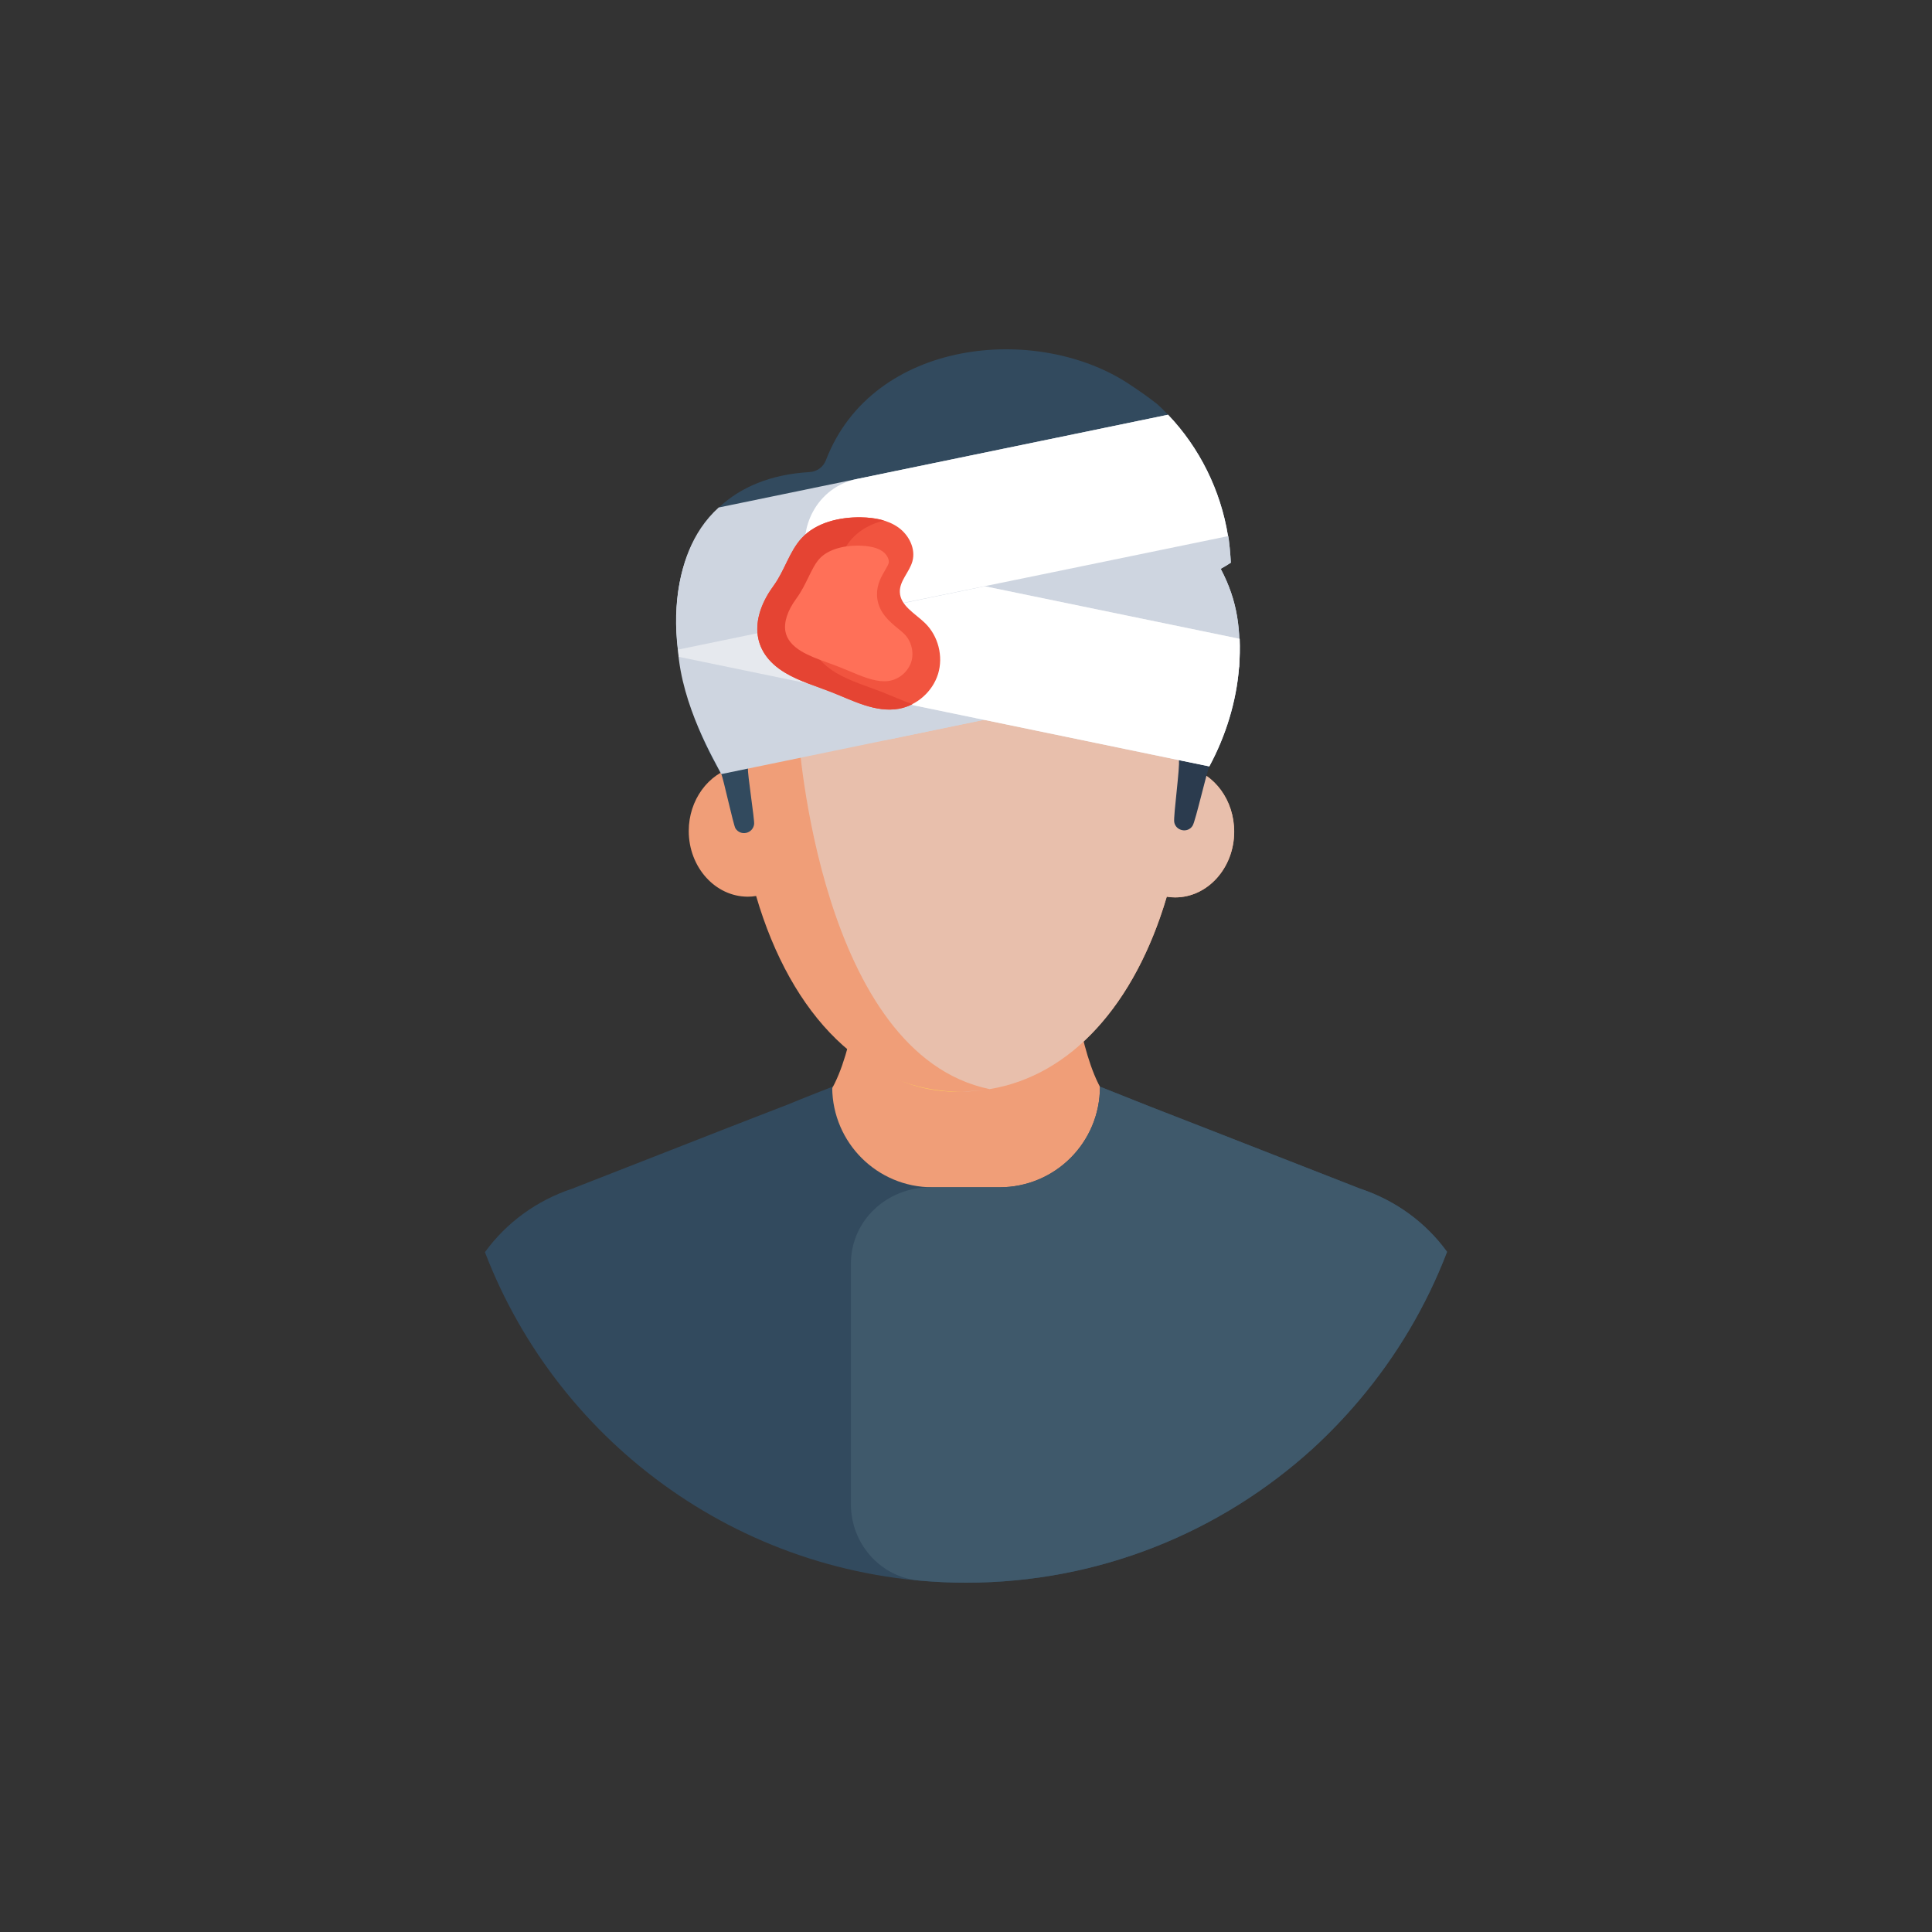 <svg width="120" height="120" viewBox="0 0 120 120" fill="none" xmlns="http://www.w3.org/2000/svg">
<rect x="0" y="0" width="120" height="120" fill="#333333" stroke="none"/>
<path d="M66.596 60.894H53.458C52.997 64.269 52.022 68.868 49.922 69.115L50.117 83.726H69.935L70.13 69.115C68.036 68.868 67.06 64.269 66.596 60.894Z" fill="#F09E78"/>
<path d="M51.742 67.515H51.69L51.733 67.494C51.733 67.504 51.733 67.504 51.742 67.515Z" fill="#9FE8FF"/>
<path d="M89.88 77.754C88.59 81.134 86.72 84.254 84.42 86.974C83.525 88.034 82.563 89.036 81.54 89.974C75.84 95.154 68.29 98.304 60 98.304C46.36 98.304 34.72 89.774 30.12 77.774C31.44 75.954 33.32 74.564 35.56 73.824L45.17 70.064L46.84 69.414L48.96 68.594L49.74 68.274L50.9 67.814L51.59 67.544L51.69 67.514V67.564C51.72 70.984 54.49 73.744 57.91 73.744H62.1C65.54 73.744 68.32 70.954 68.32 67.514V67.494L69.73 68.054L71.44 68.734L75.06 70.144L84.47 73.824C86.7 74.564 88.57 75.944 89.88 77.754Z" fill="#324A5E"/>
<path d="M84.47 73.824L75.06 70.144L71.44 68.734L69.73 68.054L68.32 67.494V67.514C68.32 69.166 67.663 70.751 66.495 71.919C65.326 73.088 63.742 73.744 62.09 73.744H57.847C55.126 73.717 52.852 75.775 52.852 78.497V93.438C52.852 95.858 54.661 97.945 57.07 98.168C58.034 98.258 59.012 98.304 60 98.304C68.29 98.304 75.84 95.154 81.54 89.974C82.562 89.036 83.524 88.034 84.42 86.974C86.745 84.23 88.591 81.112 89.88 77.754C88.57 75.944 86.7 74.564 84.47 73.824Z" fill="#3F596B"/>
<path d="M59.8 67.8C57.46 67.89 55.52 67.16 53.92 65.92C55.65 67.14 57.63 67.8 59.8 67.8Z" fill="#FFD05B"/>
<path d="M76.655 51.66C76.655 53.903 75.014 55.74 72.996 55.74C72.816 55.74 72.635 55.725 72.469 55.695C70.271 63.133 65.619 67.745 59.717 67.8C53.811 67.856 49.15 63.13 46.964 55.65C46.799 55.68 46.618 55.695 46.452 55.695C44.42 55.695 42.779 53.858 42.779 51.615C42.779 49.688 43.999 48.047 45.639 47.64C45.596 46.853 45.576 46.064 45.579 45.276C45.579 34.271 51.918 25.312 59.717 25.312C67.516 25.312 73.854 34.271 73.854 45.276C73.854 46.089 73.839 46.887 73.794 47.67C75.435 48.077 76.655 49.703 76.655 51.66Z" fill="#F09E78"/>
<path d="M61.157 67.694C60.686 67.752 60.172 67.784 59.717 67.801C60.207 67.801 60.685 67.758 61.157 67.694ZM61.464 67.647C61.454 67.645 61.474 67.649 61.464 67.647V67.647ZM73.8 47.671C73.843 46.884 73.853 46.087 73.853 45.28C73.853 35.225 68.571 26.882 61.716 25.51H61.705C54.85 26.893 49.578 35.225 49.578 45.28C49.578 46.023 50.981 65.468 61.464 67.647C66.529 66.816 70.495 62.382 72.472 55.695C72.631 55.727 72.812 55.738 72.992 55.738C75.012 55.738 76.659 53.898 76.659 51.656C76.659 49.701 75.437 48.075 73.8 47.671Z" fill="#E8BFAC"/>
<path d="M76.45 34.95C76.24 35.09 76.03 35.21 75.82 35.33C75.59 35.47 75.34 35.6 75.09 35.72C74.68 35.93 74.26 36.13 73.83 36.31C73.8 36.33 73.78 36.35 73.74 36.36C73.33 36.53 72.93 36.69 72.52 36.83C72.48 36.85 72.44 36.87 72.4 36.88C71.94 37.04 71.47 37.19 71 37.32C70.53 37.46 70.05 37.58 69.58 37.69C69.21 37.78 68.82 37.85 68.43 37.91C64.39 38.62 60.27 38.34 56.92 37.29H56.89C56.88 37.29 56.88 37.29 56.87 37.28H56.86C56.54 37.18 56.23 37.07 55.92 36.96C55.51 36.81 55.11 36.65 54.73 36.47C54.36 36.31 54 36.13 53.66 35.93C53.65 35.93 53.64 35.93 53.64 35.92C53.21 35.68 52.82 35.43 52.45 35.16C52.38 35.11 52.31 35.06 52.23 35.03C52.162 34.99 52.088 34.963 52.01 34.95C51.904 34.911 51.793 34.891 51.68 34.89H51.64C51.22 34.89 50.82 35.1 50.59 35.5C50.56 35.56 50.52 35.62 50.49 35.68C49.91 36.71 49.39 37.8 48.93 38.91C48.93 38.91 48.92 38.92 48.92 38.94C48.77 39.28 48.63 39.63 48.5 39.99C48.33 40.4 48.18 40.82 48.05 41.25C47.96 41.48 47.88 41.72 47.81 41.96C47.21 43.81 46.77 45.73 46.46 47.74C46.41 47.98 46.88 50.952 46.84 51.192C46.76 51.782 46 51.952 45.68 51.452C45.55 51.242 44.92 48.301 44.8 48.081C44.79 48.061 44.77 48.031 44.76 48.011C44.08 46.851 43.52 45.651 43.09 44.451C42.76 43.531 42.5 42.611 42.32 41.701C42.26 41.401 42.2 41.101 42.16 40.801C42.15 40.641 42.13 40.501 42.12 40.351H42.11C42.11 40.351 42.1 40.341 42.1 40.331C41.93 38.881 41.96 37.471 42.21 36.191C42.31 35.681 42.44 35.191 42.61 34.731C42.69 34.491 42.78 34.261 42.88 34.041C43.09 33.601 43.32 33.171 43.59 32.781C43.66 32.671 43.74 32.551 43.82 32.441C43.99 32.221 44.17 32.011 44.36 31.811C44.45 31.711 44.55 31.611 44.65 31.521C45.99 30.261 47.86 29.461 50.29 29.321C50.75 29.291 51.13 29.011 51.3 28.581C54.2 21.021 64.45 20.061 70.17 23.881C70.76 24.271 71.33 24.671 71.88 25.101C72.11 25.311 72.34 25.531 72.55 25.761C74.51 27.811 75.82 30.471 76.27 33.271C76.28 33.281 76.28 33.291 76.28 33.301C76.37 33.841 76.43 34.401 76.45 34.951V34.95Z" fill="#324A5E"/>
<path d="M77 39.679C77.024 40.256 77.013 40.845 76.965 41.433C76.8 43.588 76.129 45.73 75.117 47.603C74.952 47.92 74.264 50.979 74.075 51.286C73.781 51.768 73.028 51.616 72.933 51.062C72.874 50.685 73.303 47.579 73.221 47.214C72.895 45.606 72.439 44.027 71.856 42.493C71.31 41.013 70.645 39.579 69.866 38.207C69.783 38.031 69.678 37.854 69.583 37.689C70.054 37.583 70.525 37.465 70.996 37.324C71.467 37.194 71.938 37.042 72.397 36.877C72.845 36.724 73.292 36.547 73.739 36.359C73.772 36.348 73.804 36.332 73.833 36.312C74.517 36.025 75.181 35.694 75.823 35.322V35.335C76.541 36.688 76.905 38.16 77 39.679Z" fill="#2B3B4E"/>
<path d="M76.96 41.43C56.77 45.611 59.897 44.964 44.8 48.08C44.391 47.267 42.339 43.837 42.11 40.35C42.11 40.35 42.1 40.34 42.1 40.33L76.27 33.27C76.333 33.334 76.437 34.626 76.45 34.95C76.24 35.09 76.03 35.21 75.82 35.33C76.889 37.352 77.08 39.138 76.96 41.43Z" fill="#CED5E0"/>
<path d="M76.96 41.43L55.36 45.9C50.305 46.984 48.427 39.575 53.35 38.02H53.36C53.48 37.98 53.59 37.95 53.71 37.93L53.75 37.92C63.563 35.891 51.004 38.507 76.27 33.27C76.333 33.334 76.437 34.626 76.45 34.95C76.24 35.09 76.03 35.21 75.82 35.33C76.895 37.363 77.08 39.143 76.96 41.43Z" fill="#CED5E0"/>
<path d="M76.997 39.679C77.02 40.256 77.009 40.845 76.961 41.433C76.796 43.588 76.125 45.73 75.113 47.603L73.217 47.213L61.114 44.706L47.81 41.963L42.159 40.797C42.147 40.644 42.123 40.503 42.111 40.35C42.111 40.35 42.1 40.338 42.1 40.326C41.758 37.454 42.23 34.781 43.583 32.779L61.114 36.406L61.173 36.418L68.425 37.913L69.862 38.207L76.997 39.679Z" fill="#E6E9EE"/>
<path d="M56.538 35.46C56.015 35.352 55.476 35.348 54.952 35.448C54.427 35.549 53.928 35.751 53.481 36.045C53.035 36.338 52.651 36.717 52.351 37.158C52.051 37.6 51.842 38.097 51.733 38.62C51.626 39.142 51.621 39.681 51.722 40.206C51.822 40.73 52.025 41.23 52.318 41.676C52.612 42.122 52.99 42.506 53.432 42.806C53.873 43.106 54.37 43.316 54.893 43.424C63.211 45.138 58.323 44.129 75.113 47.602C76.126 45.73 76.796 43.588 76.961 41.433C77.008 40.85 77.02 40.264 76.997 39.679L56.538 35.459V35.46Z" fill="white"/>
<path d="M76.28 33.3C75.096 33.545 47.917 39.147 42.11 40.35C42.12 40.25 41.194 34.627 44.64 31.52H44.65C43.687 31.72 67.348 26.835 72.55 25.76C74.51 27.81 75.82 30.47 76.27 33.27C76.28 33.28 76.28 33.29 76.28 33.3Z" fill="#CED5E0"/>
<path d="M76.28 33.3C74.128 33.745 56.244 37.426 54.92 37.69L54.87 37.7C53.126 38.138 50.84 37.095 50.18 34.95C49.49 32.883 50.709 30.263 53.23 29.75L55.21 29.34L65.68 27.18H65.69L72.55 25.76C74.51 27.81 75.82 30.47 76.27 33.27C76.28 33.28 76.28 33.29 76.28 33.3Z" fill="white"/>
<path d="M53.475 32.132C54.286 32.144 55.128 32.287 55.79 32.755C56.453 33.225 56.888 34.081 56.672 34.863C56.488 35.533 55.869 36.077 55.891 36.772C55.917 37.627 56.845 38.105 57.457 38.702C58.277 39.5 58.601 40.769 58.264 41.862C57.927 42.955 56.945 43.823 55.819 44.022C54.39 44.275 53.004 43.531 51.656 42.997C50.686 42.613 49.668 42.327 48.772 41.791C46.512 40.441 46.666 38.26 48.06 36.361C48.726 35.454 49.03 34.263 49.776 33.445C50.693 32.441 52.166 32.113 53.475 32.132Z" fill="#F1543F"/>
<path d="M56.673 43.738C56.406 43.876 56.119 43.973 55.823 44.025C54.388 44.27 53.006 43.525 51.657 42.995C50.689 42.612 49.669 42.325 48.777 41.793C46.513 40.443 46.661 38.254 48.064 36.363C48.724 35.448 49.032 34.258 49.775 33.44C50.689 32.44 52.167 32.111 53.474 32.132C53.952 32.143 54.452 32.196 54.909 32.334C54.154 32.515 53.453 32.876 52.932 33.44C52.188 34.258 51.88 35.448 51.221 36.362C49.818 38.254 49.669 40.444 51.933 41.793C52.826 42.325 53.846 42.612 54.813 42.994C55.43 43.239 56.046 43.515 56.673 43.738Z" fill="#E54433"/>
<path d="M54.923 42.315C54.258 42.315 53.53 42.01 52.758 41.686C52.561 41.603 52.364 41.522 52.166 41.443C51.916 41.343 51.664 41.253 51.412 41.161C50.819 40.946 50.261 40.743 49.78 40.456C49.217 40.12 48.883 39.712 48.79 39.249C48.671 38.664 48.908 37.931 49.457 37.184C49.772 36.754 49.994 36.303 50.208 35.865C50.426 35.417 50.632 34.996 50.896 34.706C51.371 34.186 52.244 33.888 53.292 33.888C54.009 33.898 54.497 34.018 54.819 34.248C55.087 34.436 55.255 34.766 55.196 34.982C55.166 35.09 55.068 35.256 54.974 35.417C54.754 35.792 54.452 36.306 54.473 36.965C54.504 37.997 55.243 38.602 55.783 39.045C55.913 39.152 56.045 39.258 56.16 39.37C56.603 39.801 56.785 40.513 56.603 41.102C56.504 41.4 56.328 41.667 56.093 41.875C55.857 42.083 55.571 42.225 55.263 42.286C55.149 42.306 55.036 42.315 54.923 42.315Z" fill="#FF7058"/>
</svg>
